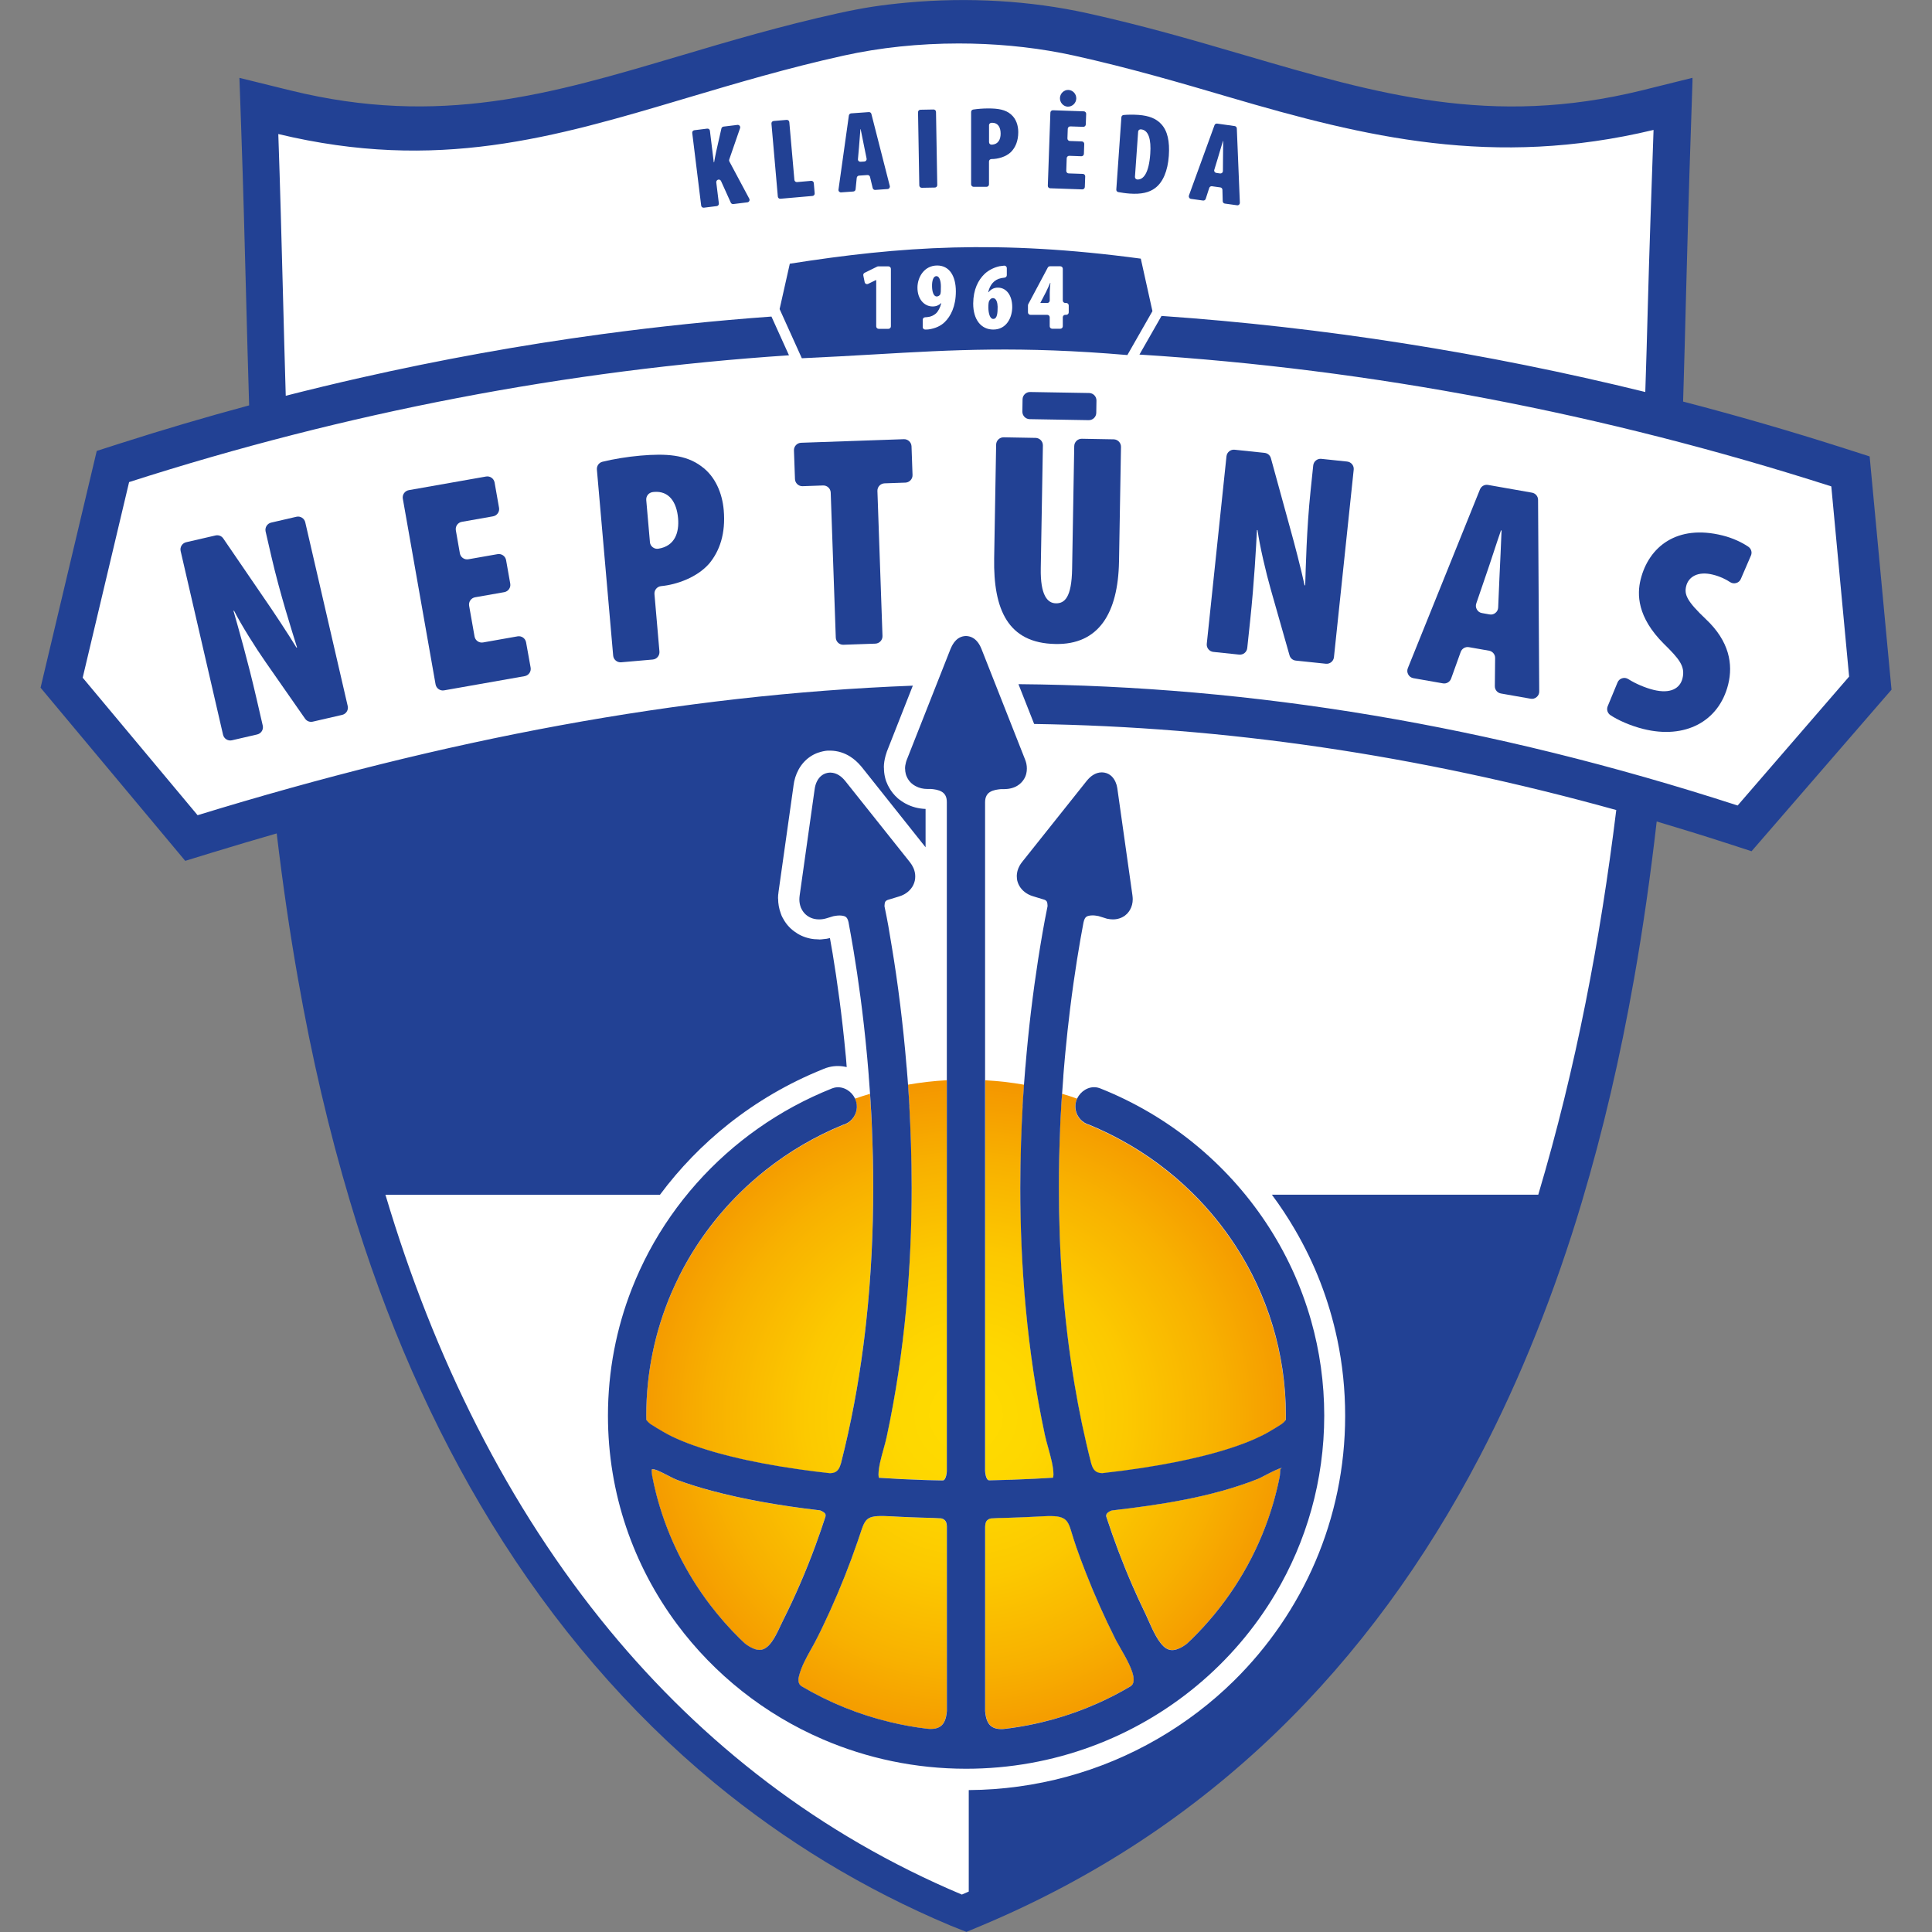 <?xml version="1.0" encoding="utf-8"?>
<!-- Generator: Adobe Illustrator 27.9.0, SVG Export Plug-In . SVG Version: 6.00 Build 0)  -->
<svg version="1.1" id="Layer_7" xmlns="http://www.w3.org/2000/svg" xmlns:xlink="http://www.w3.org/1999/xlink" x="0px" y="0px"
	 viewBox="0 0 4000 4000" style="enable-background:new 0 0 4000 4000;" xml:space="preserve">
<rect x="0" y="0" width="4000" height="4000" fill="#808080" stroke="none"/>
<style type="text/css">
	.st0{fill:#FFFFFF;stroke:#000000;stroke-miterlimit:10;}
	.st1{fill:#224194;}
	.st2{fill:#FFFFFF;}
	.st3{fill:url(#SVGID_1_);}
	.st4{fill:url(#SVGID_00000151539830276095922030000007547929994072471726_);}
	.st5{fill:url(#SVGID_00000114062458202147125590000012441236068889733556_);}
	.st6{fill:url(#SVGID_00000124883091456914448880000004686155149941843876_);}
	.st7{fill:url(#SVGID_00000102537173675222969000000007046960898115905205_);}
	.st8{fill:url(#SVGID_00000083798439574366533890000000294867307777742499_);}
	.st9{fill:url(#SVGID_00000116202632138384838980000012449194843034491545_);}
	.st10{fill:url(#SVGID_00000009564455726987949120000000596591507007362731_);}
	.st11{fill:none;}
</style>
<path class="st0" d="M547,869.9c0,0-267,57.1-279,71.5c-12,14.5-52,62.3-52,62.3l-80,370.5l72,129.6l165.6,216l230.4-44l148,120v620
	l100,364l188,358.8l268,341.2l264.9,236l295.1,188l132,48l192.1-80l591.9-548l432-796l144-576l28-300l220,48l268-288l-47.6-425.5
	L3428,840.7l20-637.3c0,0-256.7,101-534.3,44.7S2178,43.9,1979,59.9s-643,147-831,177.5c-188,30.5-601-16.6-601-16.6V869.9z"/>
<g>
	<path class="st1" d="M3912.9,1393.2L3876,999.5l-5.1-54.5l-51.7-16.6c-111.2-35.6-222.7-67.9-334.5-97
		c2.3-75.7,4.3-151.1,6.2-225.9c2.9-108.3,5.8-220.2,9.8-334.5l3.4-102.1v-7.8L3399,187.2c-311.5,76.6-547.5,7.4-820.8-72.6
		l-0.4-0.1c-102.1-29.9-207.7-60.9-326.9-87.2C2133.6,1.4,2005.1-6.2,1879,5.3c-26.7,2.4-50.9,5.3-71.8,8.5
		c-21.5,3.3-45.2,7.8-70.6,13.4h-0.1c-121.2,26.8-227.1,58.2-329.6,88.7l-0.5,0.1c-266.1,79-495.9,147.3-805.2,71.2l-105.5-26
		l3.8,108.4c4,113.5,6.9,226.6,9.8,335.8v0.2c2,77.3,4.1,155.4,6.5,233.7c-89.4,24.1-178.6,50.4-267.5,78.9l-3.5,1.1l-44.5,14.3
		l-10.7,45.1l-96.1,405l-9.5,40.1l26.6,31.9l237.9,284.7l35,41.9l52.4-16.1c45.9-14.1,91.6-27.6,137-40.7
		c12.4,104.6,26.9,203.7,43.8,299.7c29,164.8,64.4,316.2,108.2,462.8c72.8,244,171.1,467.8,292.2,665.2
		c129.2,210.6,284.9,391.8,462.7,538.6c72.3,59.7,149.7,114.6,229.9,163.3c82.9,50.3,170,94.6,258.7,131.8l32.5,12.9l30.8-12.9
		c116.5-48.8,227.6-107.9,330.4-175.6c99.5-65.6,193.7-141.1,280-224.3c83.5-80.5,161.8-170.4,232.8-267.2
		c68.6-93.5,132.1-195.8,188.7-304.2c42.4-81.1,81.9-167.3,117.4-256.4c35-87.6,66.7-178.9,94.2-271.2v-0.1
		c43.7-146.6,79.1-298,108.2-462.8c18.2-103.5,33.6-210.5,46.6-324.3c48,14.2,96.2,29.1,144.7,44.8l51.7,16.8l35.8-41.3l231-266.7
		l23-26.5L3912.9,1393.2z M3597.6,1667.7c-514.3-166.6-1002.5-247.2-1489-251.2l32.5,82.4c395.5,6,792.7,63.6,1205.2,178.2
		c-32.9,267.5-83,532.6-161.5,796.4h-551.5c17.1,23,33,47,47.5,71.9c20.7,35.5,38.5,72.1,52.9,109.5c14.6,37.7,26.3,77.1,35,118.2
		c10.7,50.9,16.3,103.8,16.3,158.2c0,214.2-87.8,408-229.8,548.1c-47,46.4-100.4,87.1-159,121c-58.1,33.6-121.1,60.1-187.8,78.2
		c-64.6,17.5-132.6,27.1-202.7,27.6v210.1c-4.8,2.1-9.5,4.1-14.3,6.2c-295.5-124.5-536.8-313.9-729.1-546.8
		c-212-256.9-364.4-566.7-463.9-900.8c-0.1-0.4-0.2-0.8-0.4-1.3h568.4c40.5-54.5,88.1-103.6,141.3-145.9
		c58.9-46.8,124.8-85.4,196-114l1.6-0.7c3.6-1.5,7.2-2.7,10.8-3.6c12.6-3.2,25.2-2.9,36.9-0.1c-1.2-15.1-0.6-8.7-1.2-15.5l-0.7-7.9
		l-0.2-1.6c-7.6-81.9-17.7-153.6-27-210.1c-0.7-4.5-2.6-15.3-5.4-30.8l-0.2-1.2l-0.6,0.1c-1.9,0.5-3.9,1-6,1.3l-1,0.2v-0.1l-0.6,0.1
		c-2.1,0.3-4.2,0.6-6.3,0.7c-2.7,0.4-5.4,0.6-8.2,0.6h-0.1v-0.2c-6.6,0-12.7-0.6-18.4-1.8l0,0c-3.1-0.7-6.2-1.5-9.3-2.5
		c-6.3-2.1-12.3-4.9-17.9-8.4l0.1-0.1c-6.1-3.8-11.5-8.1-16-12.8l0,0c-4.8-5-8.9-10.6-12.2-16.7c-1.4-2.3-2.6-4.6-3.7-7.1
		c-0.1-0.2-0.5-1.4-1.8-5c-3.5-9.5-5.3-19.8-5.3-30.3h-0.2v-0.1c0-1.9,0.1-4.3,0.3-7.2l0.4-2.8c0.1-1.3,0.2-2.5,0.4-3.8l30.7-217.5
		c0-0.6,0.1-1.2,0.2-1.9c2.9-23.8,14.1-46.2,34.3-60.1c5.1-3.5,10.9-6.5,17.3-8.7v0.1c6.4-2.2,12.7-3.6,19-4.1v0.1l1.5-0.1h1l0,0
		c1.2,0,2.3-0.1,3.5,0c15.4,0.3,29,4.8,41.1,12.5c8.2,5.3,15.3,11.7,21.5,19c0.7,0.8,1.4,1.6,2.1,2.4l132.2,166.2v-79.4
		c-14.8-0.5-29-4.3-41.7-11.2c-2.6-1.4-5.4-3.2-8.5-5.3c-1.2-0.8-2.2-1.6-3.2-2.3c-0.6-0.4-1.2-0.9-1.8-1.3c-1.2-0.9-2.2-1.8-3-2.4
		l0.1-0.1c-7-6.2-12.8-13.4-17.2-21.3c-1.1-1.8-2.1-3.7-3-5.6c-1.4-3-2.5-5.7-3.4-8c-0.8-2.2-1.6-5.1-2.4-8.6
		c-1.4-6-2.1-12.6-2.1-19.5h-0.2c0-8,1.3-16.4,3.7-25c0.1-0.5,0.5-1.7,1.1-3.4c0.4-1.6,0.9-3.2,1.5-4.8c0.1-0.3,0.1-0.4,0.3-0.9h0.1
		l0.1-0.4l53.2-135.1c-483.5,18.5-969,111-1480.8,268.2l-237.9-284.7l96.1-405c451-144.9,907.9-232,1366.2-262.5l-36.3-80.2
		c-117.3,8.5-234.5,20.7-351.5,36.5c-167.2,22.6-334.1,52.8-500.5,90.5c-51.3,11.6-102.5,24-153.6,37c-2.1-70.8-4-141.5-5.8-212.1
		c-2.9-110.3-5.8-220.4-9.6-329.8c329.2,79,569.8,7.5,845.2-74.5c101.6-30.2,207.9-61.9,324.9-87.8C1822,98.4,1903.4,90,1985,90
		c8.9,0,17.9,0.1,26.8,0.3c72.5,1.6,144.4,9.9,211.9,24.8c115.1,25.5,220.8,56.5,322.1,86.3c281.1,82.6,546.4,147,877.7,67.6
		c-3.8,109.4-9,255.7-11.9,366c-1.6,59-3.2,117.9-5.2,176.6C3074.5,730,2740,677.4,2404.8,654.1l-45.7,80
		c480.7,30.1,960,121.6,1432.4,272.9l36.9,393.8L3597.6,1667.7z"/>
	<path class="st1" d="M1939.4,613.8c3,0,5.5-1.9,6.7-3.4c0.4-0.5,0.6-1,0.8-1.5c0.9-2.7,1.1-6.1,1.1-15.9c0-12.5-3.6-21.3-9.1-21.3
		h-0.2c-6,0-9.4,8.8-9,21.7C1929.9,603,1932.5,613.8,1939.4,613.8z"/>
	<path class="st1" d="M2173.4,622.2v-17c0-6,0.8-13.3,1.4-19.5h-0.6c-2.4,5.8-5,11.5-8.3,18.3c0,0,0,0,0,0.1l-11.9,22.8v0.4h14.4
		C2171.1,627.3,2173.4,625,2173.4,622.2z"/>
	<path class="st1" d="M2056.3,660.3h0.2c8.3,0,9-12.9,9-25.2V635c-0.2-7.4-2.2-17.8-9.8-17.8c-3.2,0-6.1,2.2-7.9,6.3
		c0,0.1,0,0.1-0.1,0.2c-0.8,1.6-1.4,6-1.4,12.9C2046.4,649.2,2049.8,660.3,2056.3,660.3z"/>
	<path class="st1" d="M1660.1,741.7c54.4-2.4,103.6-5.3,151.2-8c161.8-9.4,301.8-17.5,522.8,1.4l51.9-90.9l-24.1-108.7
		c-294.5-39.6-497.6-25.5-726.7,10.5l-21.1,93.9L1660.1,741.7z M2129,629.6l40.3-75.6c0.9-1.7,2.6-2.7,4.5-2.7h21.5
		c2.8,0,5.1,2.3,5.1,5.1v65.8c0,2.8,2.3,5.1,5.1,5.1h2.1c2.8,0,5.1,2.3,5.1,5.1v14.3c0,2.8-2.3,5.1-5.1,5.1h-2.1
		c-2.8,0-5.1,2.3-5.1,5.1v18.6c0,2.8-2.3,5.1-5.1,5.1h-16.9c-2.8,0-5.1-2.3-5.1-5.1v-18.6c0-2.8-2.3-5.1-5.1-5.1h-34.8
		c-2.8,0-5.1-2.3-5.1-5.1V632C2128.4,631.1,2128.6,630.3,2129,629.6z M2038.2,567.4c8.7-8.5,21.5-14.3,31.8-16.3h0.1
		c3.6-0.6,6.6-0.9,9-1.1c1.5-0.1,2.8,0.4,3.8,1.4c1.1,1,1.6,2.3,1.6,3.7v14.6c0,2.6-2,4.8-4.6,5.1c-2.2,0.2-4.5,0.6-6.8,1
		c-15.3,3-23.7,14.3-27.1,29.1h0.8c4.4-5.6,10.9-9.4,19.1-9.4c17.7,0,29.8,15.9,29.8,40.2c0,21.9-11.9,46.6-39.2,46.6
		c-25.3,0-41.6-20.5-41.6-53.8C2015.1,598.9,2025.5,579.8,2038.2,567.4z M1940.4,549.7c24.9,0,38.6,21.3,38.6,53.7
		c0,30.8-10.7,51.5-23.1,63.5c-8.2,8-19.7,13.1-32.8,15c-2.5,0.4-5.1,0.4-7.6,0.4c-2.8,0-5.1-2.3-5.1-5.1V662c0-2.7,2.2-5,4.9-5.1
		c2.7-0.1,4.9-0.4,8-0.9h0.1c4.4-0.8,9.7-3,14.1-6.8c4.8-4.2,9.1-12.3,11.3-21.5h-0.6c-4,4-9.5,6.8-17.3,6.8
		c-17.1,0-31.4-14.9-31.4-38.8C1899.4,574.2,1913.3,549.7,1940.4,549.7z M1813.6,579.8l-16.2,7.9c-1.5,0.7-3,0.7-4.5,0
		s-2.4-1.9-2.7-3.5l-2.8-13.8c-0.5-2.3,0.6-4.6,2.7-5.6l26-12.8c0.7-0.4,1.4-0.5,2.3-0.5h21c2.8,0,5.1,2.3,5.1,5.1v119.1
		c0,2.8-2.3,5.1-5.1,5.1h-20.2c-2.8,0-5.1-2.3-5.1-5.1v-95.8h-0.5V579.8z"/>
	<path class="st2" d="M2039.8,3161.1v381.4c0.6,7.1,2,17.2,6.8,24.9c4.3,6.9,12.2,12.4,26.6,12.3h0.2c0.8,0,1.9,0,3-0.1h0.1
		c0.5,0,1.8-0.1,3.5-0.3c67.8-8,132.6-26.1,192.5-52.8c12-5.3,23.5-10.9,34.6-16.6c11-5.7,22.1-11.8,33-18.3l0,0
		c2.8-1.9,4.6-3.8,5.6-5.9c1.1-2.3,1.6-5.2,1.6-8.5v-0.1c0-17-15.7-44.4-27.6-65.4c-3.5-6.1-6.7-11.7-8-14.2c-0.5-1-1.3-2.4-2.3-4.4
		l0,0c-22.7-44.9-43-90.8-61.2-137.4l0,0c-3.9-9.9-7.3-19-10.4-27.1c-3.1-8.4-6.4-17.4-9.8-27.2l0,0v-0.1v-0.1
		c-3.7-10.5-6.1-18.6-8.3-25.7c-9-29.7-11.8-39-59.1-36.4c-23.3,1.3-47.5,2.4-72.4,3.1l-14.5,0.4h-0.1l-6.6,0.1l-9.1,0.5l-5.9,0.3
		l0,0l0,0l-1,0.2l-0.7,0.2l0,0c-1.1,0.3-2.5,0.8-3.9,1.7l0,0c-1.6,1.1-3.2,2.4-4.2,4.2C2040.7,3152.3,2039.8,3155.8,2039.8,3161.1
		L2039.8,3161.1z"/>
	
		<radialGradient id="SVGID_1_" cx="2000" cy="1066.967" r="695.376" gradientTransform="matrix(1 0 0 -1 0 3997.89)" gradientUnits="userSpaceOnUse">
		<stop  offset="0" style="stop-color:#FFDC00"/>
		<stop  offset="0.219" style="stop-color:#FED700"/>
		<stop  offset="0.478" style="stop-color:#FCC900"/>
		<stop  offset="0.755" style="stop-color:#F8B100"/>
		<stop  offset="1" style="stop-color:#F49600"/>
	</radialGradient>
	<path class="st3" d="M2039.8,3161.1v381.4c0.6,7.1,2,17.2,6.8,24.9c4.3,6.9,12.2,12.4,26.6,12.3h0.2c0.8,0,1.9,0,3-0.1h0.1
		c0.5,0,1.8-0.1,3.5-0.3c67.8-8,132.6-26.1,192.5-52.8c12-5.3,23.5-10.9,34.6-16.6c11-5.7,22.1-11.8,33-18.3l0,0
		c2.8-1.9,4.6-3.8,5.6-5.9c1.1-2.3,1.6-5.2,1.6-8.5v-0.1c0-17-15.7-44.4-27.6-65.4c-3.5-6.1-6.7-11.7-8-14.2c-0.5-1-1.3-2.4-2.3-4.4
		l0,0c-22.7-44.9-43-90.8-61.2-137.4l0,0c-3.9-9.9-7.3-19-10.4-27.1c-3.1-8.4-6.4-17.4-9.8-27.2l0,0v-0.1v-0.1
		c-3.7-10.5-6.1-18.6-8.3-25.7c-9-29.7-11.8-39-59.1-36.4c-23.3,1.3-47.5,2.4-72.4,3.1l-14.5,0.4h-0.1l-6.6,0.1l-9.1,0.5l-5.9,0.3
		l0,0l0,0l-1,0.2l-0.7,0.2l0,0c-1.1,0.3-2.5,0.8-3.9,1.7l0,0c-1.6,1.1-3.2,2.4-4.2,4.2C2040.7,3152.3,2039.8,3155.8,2039.8,3161.1
		L2039.8,3161.1z"/>
	<path class="st2" d="M2290.5,3137.3v0.4c0,0.5,0,0.9,0,1.2s0.1,0.8,0.2,1.2c15.6,47.8,33.5,95.5,54.1,142.6
		c4.2,9.6,8.3,18.8,12.3,27.5c4.6,9.9,8.9,19.1,12.9,27.3l0.1,0.1c2.6,5.3,4.9,10.6,7.4,16.3c9.6,21.6,21.4,48.5,36.9,58.6l0,0h0.1
		l0,0c2.1,1.4,4.2,2.3,6.2,2.8c2.2,0.6,4.3,0.9,6.4,0.9c7.9,0,16.5-4,22.9-8l0,0c1.4-0.9,2.8-1.8,4-2.7l0,0c1-0.7,2-1.4,3-2.2l0,0
		l1.2-1l3.5-3.3c1.8-1.7,3.6-3.4,6.4-6.1l0,0c66.1-65.1,118.1-143.9,151.6-231.6c6.5-17,12.3-34.4,17.4-52.2
		c5-17.6,9.4-35.6,12.9-53.8c0.1-1.2,0.2-2.5,0.3-3.8l0,0l0.1-0.9c0.1-1.9,0.2-3.5,0.2-4.7v-0.1l0,0v-0.5l0,0c0-6.1,4.3-6.4,4.2-6.5
		c-6.3,0.5-23,9.2-35.4,15.6c-6.3,3.3-11.7,6.1-15.4,7.6h-0.1c-48,18.9-98.9,32.4-150.2,42.5c-50.6,10-101.9,16.8-151.3,22.5
		c-2.5,0.8-7.9,3.1-10.7,6.8l0,0c-0.4,0.5-0.7,1-0.8,1.5l0,0c-0.2,0.5-0.3,1-0.3,1.4L2290.5,3137.3z"/>
	
		<radialGradient id="SVGID_00000000923903565421270660000011188697273921816472_" cx="2000" cy="1066.967" r="695.376" gradientTransform="matrix(1 0 0 -1 0 3997.89)" gradientUnits="userSpaceOnUse">
		<stop  offset="0" style="stop-color:#FFDC00"/>
		<stop  offset="0.219" style="stop-color:#FED700"/>
		<stop  offset="0.478" style="stop-color:#FCC900"/>
		<stop  offset="0.755" style="stop-color:#F8B100"/>
		<stop  offset="1" style="stop-color:#F49600"/>
	</radialGradient>
	<path style="fill:url(#SVGID_00000000923903565421270660000011188697273921816472_);" d="M2290.5,3137.3v0.4c0,0.5,0,0.9,0,1.2
		s0.1,0.8,0.2,1.2c15.6,47.8,33.5,95.5,54.1,142.6c4.2,9.6,8.3,18.8,12.3,27.5c4.6,9.9,8.9,19.1,12.9,27.3l0.1,0.1
		c2.6,5.3,4.9,10.6,7.4,16.3c9.6,21.6,21.4,48.5,36.9,58.6l0,0h0.1l0,0c2.1,1.4,4.2,2.3,6.2,2.8c2.2,0.6,4.3,0.9,6.4,0.9
		c7.9,0,16.5-4,22.9-8l0,0c1.4-0.9,2.8-1.8,4-2.7l0,0c1-0.7,2-1.4,3-2.2l0,0l1.2-1l3.5-3.3c1.8-1.7,3.6-3.4,6.4-6.1l0,0
		c66.1-65.1,118.1-143.9,151.6-231.6c6.5-17,12.3-34.4,17.4-52.2c5-17.6,9.4-35.6,12.9-53.8c0.1-1.2,0.2-2.5,0.3-3.8l0,0l0.1-0.9
		c0.1-1.9,0.2-3.5,0.2-4.7v-0.1l0,0v-0.5l0,0c0-6.1,4.3-6.4,4.2-6.5c-6.3,0.5-23,9.2-35.4,15.6c-6.3,3.3-11.7,6.1-15.4,7.6h-0.1
		c-48,18.9-98.9,32.4-150.2,42.5c-50.6,10-101.9,16.8-151.3,22.5c-2.5,0.8-7.9,3.1-10.7,6.8l0,0c-0.4,0.5-0.7,1-0.8,1.5l0,0
		c-0.2,0.5-0.3,1-0.3,1.4L2290.5,3137.3z"/>
	<path class="st2" d="M1770.8,2276.4c0.8,1.9,1.4,3.8,1.9,5.6c3.9,15.1-1.7,30.4-13.1,39.8l0,0c-2.3,1.9-4.7,3.5-7.3,4.8
		c-2.2,1.1-4.7,2.1-7.3,2.8c-57.7,23.7-111.3,55.2-159.4,93.2c-9.6,7.6-18.8,15.3-27.5,23s-17.5,15.9-26.2,24.4l0,0l-0.1,0.1l0,0
		c-50.2,49.5-92.3,106.8-124.4,169.9c-6.2,12.2-12.1,24.7-17.5,37.5c-33.5,78.1-52,163.9-52,254l0,0v0.1c0,4,0.1,6.4,0.2,8.7
		c1.1,1.4,2.2,2.8,3.5,4.1c2,2,4.2,3.9,6.7,5.5h0.1c3.3,2.2,7.4,4.7,12,7.5l0,0c3.8,2.3,8.2,4.9,13.1,7.7l0.1,0.1
		c22,12.9,53.1,25.7,91.4,37.4c7.6,2.3,15.4,4.6,23.3,6.8c7.8,2.1,16.1,4.3,24.9,6.5l0,0h0.1c41.9,10.3,89.7,19.4,141.9,26.8
		c11.2,1.6,21.6,3,31.1,4.2c9.6,1.2,20.2,2.4,31.9,3.7c3.7-0.2,8.4-0.7,12.2-3c4-2.5,7.9-7.5,10.6-17.3l0,0
		c20.9-81.8,36.1-163.9,46.5-244.5c2-15.2,3.8-30.9,5.6-47.1c10.5-96.1,14.7-189.9,14.7-278.3l0,0v-0.3v-0.3v-0.4l0,0
		c0-21.8-0.2-41.7-0.6-60c-0.4-19.4-1.1-38.9-1.9-58.3v-0.9v-0.2l0,0v-0.1l0,0v-0.1c-0.2-6.4-0.5-14-0.9-22.4
		c-0.3-5-0.5-10.5-0.9-16.4l-0.1-1.4l0,0l-0.6-8.8l-0.3-5.2v-0.8v-0.1l0,0v-0.2l0,0v-0.4v-0.4l0,0l0,0c-0.4-6-0.9-12.5-1.3-19.1
		c-10.5,3.1-21,6.5-31.3,10.1C1770.2,2275.1,1770.5,2275.7,1770.8,2276.4L1770.8,2276.4z"/>
	
		<radialGradient id="SVGID_00000093147672817027903970000002517970276596946323_" cx="2000" cy="1066.967" r="695.376" gradientTransform="matrix(1 0 0 -1 0 3997.89)" gradientUnits="userSpaceOnUse">
		<stop  offset="0" style="stop-color:#FFDC00"/>
		<stop  offset="0.219" style="stop-color:#FED700"/>
		<stop  offset="0.478" style="stop-color:#FCC900"/>
		<stop  offset="0.755" style="stop-color:#F8B100"/>
		<stop  offset="1" style="stop-color:#F49600"/>
	</radialGradient>
	<path style="fill:url(#SVGID_00000093147672817027903970000002517970276596946323_);" d="M1770.8,2276.4c0.8,1.9,1.4,3.8,1.9,5.6
		c3.9,15.1-1.7,30.4-13.1,39.8l0,0c-2.3,1.9-4.7,3.5-7.3,4.8c-2.2,1.1-4.7,2.1-7.3,2.8c-57.7,23.7-111.3,55.2-159.4,93.2
		c-9.6,7.6-18.8,15.3-27.5,23s-17.5,15.9-26.2,24.4l0,0l-0.1,0.1l0,0c-50.2,49.5-92.3,106.8-124.4,169.9
		c-6.2,12.2-12.1,24.7-17.5,37.5c-33.5,78.1-52,163.9-52,254l0,0v0.1c0,4,0.1,6.4,0.2,8.7c1.1,1.4,2.2,2.8,3.5,4.1
		c2,2,4.2,3.9,6.7,5.5h0.1c3.3,2.2,7.4,4.7,12,7.5l0,0c3.8,2.3,8.2,4.9,13.1,7.7l0.1,0.1c22,12.9,53.1,25.7,91.4,37.4
		c7.6,2.3,15.4,4.6,23.3,6.8c7.8,2.1,16.1,4.3,24.9,6.5l0,0h0.1c41.9,10.3,89.7,19.4,141.9,26.8c11.2,1.6,21.6,3,31.1,4.2
		c9.6,1.2,20.2,2.4,31.9,3.7c3.7-0.2,8.4-0.7,12.2-3c4-2.5,7.9-7.5,10.6-17.3l0,0c20.9-81.8,36.1-163.9,46.5-244.5
		c2-15.2,3.8-30.9,5.6-47.1c10.5-96.1,14.7-189.9,14.7-278.3l0,0v-0.3v-0.3v-0.4l0,0c0-21.8-0.2-41.7-0.6-60
		c-0.4-19.4-1.1-38.9-1.9-58.3v-0.9v-0.2l0,0v-0.1l0,0v-0.1c-0.2-6.4-0.5-14-0.9-22.4c-0.3-5-0.5-10.5-0.9-16.4l-0.1-1.4l0,0
		l-0.6-8.8l-0.3-5.2v-0.8v-0.1l0,0v-0.2l0,0v-0.4v-0.4l0,0l0,0c-0.4-6-0.9-12.5-1.3-19.1c-10.5,3.1-21,6.5-31.3,10.1
		C1770.2,2275.1,1770.5,2275.7,1770.8,2276.4L1770.8,2276.4z"/>
	<path class="st2" d="M1881.6,2272.4L1881.6,2272.4l0.4,6l0.7,11.5h-0.2c1.4,24.6,2.5,50.2,3.3,76.6c0.9,30.1,1.5,61,1.5,92.7
		c0,80.1-3.4,164.6-11.5,251.2c-8.2,86.9-21.1,175.9-40.4,265.1c-1.5,7.1-3.9,15.7-6.4,24.7c-4.9,17.7-10.3,37.1-10.4,52.4v0.4l0,0
		v0.1l0,0c0.2,3.3,0.5,5.8,1,6.9v-0.6h0.2h0.1l0,0c30.8,2.1,62.1,3.6,93.3,4.6c6.5,0.2,12.8,0.4,18.8,0.5c6.5,0.2,12.8,0.3,18.9,0.4
		h0.8c1.3-0.2,2.2-0.5,2.8-1l0,0c0.9-0.8,1.8-2.2,2.7-4.2l0,0c1.4-3.1,2.2-6.9,2.6-10.2l0,0c0.1-0.8,0.2-1.5,0.2-2.1v-0.1l0.1-1.8
		l0,0v-0.7l0,0v-691.3v-93.3v-23.7c-27.2,1.5-54.1,4.6-80.4,9.2c0.1,1.5,0.2,2.9,0.3,4.5C1880.6,2256.7,1881.1,2264,1881.6,2272.4z"
		/>
	
		<radialGradient id="SVGID_00000001637663764765697820000017999920534119587233_" cx="2000" cy="1066.967" r="695.376" gradientTransform="matrix(1 0 0 -1 0 3997.89)" gradientUnits="userSpaceOnUse">
		<stop  offset="0" style="stop-color:#FFDC00"/>
		<stop  offset="0.219" style="stop-color:#FED700"/>
		<stop  offset="0.478" style="stop-color:#FCC900"/>
		<stop  offset="0.755" style="stop-color:#F8B100"/>
		<stop  offset="1" style="stop-color:#F49600"/>
	</radialGradient>
	<path style="fill:url(#SVGID_00000001637663764765697820000017999920534119587233_);" d="M1881.6,2272.4L1881.6,2272.4l0.4,6
		l0.7,11.5h-0.2c1.4,24.6,2.5,50.2,3.3,76.6c0.9,30.1,1.5,61,1.5,92.7c0,80.1-3.4,164.6-11.5,251.2c-8.2,86.9-21.1,175.9-40.4,265.1
		c-1.5,7.1-3.9,15.7-6.4,24.7c-4.9,17.7-10.3,37.1-10.4,52.4v0.4l0,0v0.1l0,0c0.2,3.3,0.5,5.8,1,6.9v-0.6h0.2h0.1l0,0
		c30.8,2.1,62.1,3.6,93.3,4.6c6.5,0.2,12.8,0.4,18.8,0.5c6.5,0.2,12.8,0.3,18.9,0.4h0.8c1.3-0.2,2.2-0.5,2.8-1l0,0
		c0.9-0.8,1.8-2.2,2.7-4.2l0,0c1.4-3.1,2.2-6.9,2.6-10.2l0,0c0.1-0.8,0.2-1.5,0.2-2.1v-0.1l0.1-1.8l0,0v-0.7l0,0v-691.3v-93.3v-23.7
		c-27.2,1.5-54.1,4.6-80.4,9.2c0.1,1.5,0.2,2.9,0.3,4.5C1880.6,2256.7,1881.1,2264,1881.6,2272.4z"/>
	<path class="st2" d="M2039.8,2353.7V3045l0,0c0.1,2.3,0.4,5.8,1.3,9.6c0.2,1.1,0.5,1.9,0.6,2.2l0,0c0.3,0.9,0.5,1.5,0.7,2l0,0
		l0.3,0.8l0,0c1,2,1.9,3.6,2.8,4.3l0,0c0.6,0.5,1.5,0.8,2.8,1c31.4-0.6,62.9-1.6,93.9-3.3c5.7-0.3,11.7-0.6,18.3-1
		c5.5-0.3,11.5-0.7,18.1-1.1h0.1l1.7-0.1v0.5c0.5-1.1,0.8-3.6,1-6.8l0,0c0-16.5-5.7-37-10.9-55.7c-2.6-9.5-5.2-18.5-6.9-26.5l0,0
		v-0.1l0,0c-18.9-88.4-31.6-176.6-39.6-262.7c-8-85.9-11.3-169.5-11.3-249c0-31.7,0.5-62.7,1.5-92.7c0.8-26.4,2-52,3.4-76.5h-0.2
		l0.7-11.6l0.4-6c0.6-10,1.2-18.9,1.8-26.5c-26.3-4.6-53.2-7.7-80.4-9.2v23.7L2039.8,2353.7L2039.8,2353.7z"/>
	
		<radialGradient id="SVGID_00000066477761409800073760000005460269893274238101_" cx="2000" cy="1066.967" r="695.376" gradientTransform="matrix(1 0 0 -1 0 3997.89)" gradientUnits="userSpaceOnUse">
		<stop  offset="0" style="stop-color:#FFDC00"/>
		<stop  offset="0.219" style="stop-color:#FED700"/>
		<stop  offset="0.478" style="stop-color:#FCC900"/>
		<stop  offset="0.755" style="stop-color:#F8B100"/>
		<stop  offset="1" style="stop-color:#F49600"/>
	</radialGradient>
	<path style="fill:url(#SVGID_00000066477761409800073760000005460269893274238101_);" d="M2039.8,2353.7V3045l0,0
		c0.1,2.3,0.4,5.8,1.3,9.6c0.2,1.1,0.5,1.9,0.6,2.2l0,0c0.3,0.9,0.5,1.5,0.7,2l0,0l0.3,0.8l0,0c1,2,1.9,3.6,2.8,4.3l0,0
		c0.6,0.5,1.5,0.8,2.8,1c31.4-0.6,62.9-1.6,93.9-3.3c5.7-0.3,11.7-0.6,18.3-1c5.5-0.3,11.5-0.7,18.1-1.1h0.1l1.7-0.1v0.5
		c0.5-1.1,0.8-3.6,1-6.8l0,0c0-16.5-5.7-37-10.9-55.7c-2.6-9.5-5.2-18.5-6.9-26.5l0,0v-0.1l0,0c-18.9-88.4-31.6-176.6-39.6-262.7
		c-8-85.9-11.3-169.5-11.3-249c0-31.7,0.5-62.7,1.5-92.7c0.8-26.4,2-52,3.4-76.5h-0.2l0.7-11.6l0.4-6c0.6-10,1.2-18.9,1.8-26.5
		c-26.3-4.6-53.2-7.7-80.4-9.2v23.7L2039.8,2353.7L2039.8,2353.7z"/>
	<path class="st2" d="M2197.8,2278.1l-0.4,5.7v0.5v0.2l0,0v0.2l-0.1,1.5l-0.3,4.3v0.4v0.3l-0.1,1.5v0.5l-0.1,1.2v0.6l-0.1,1.2v0.6
		l-0.1,1.2v0.4v0.2c-0.4,6.7-0.8,12.9-1.1,18.6c-0.4,8-0.7,15.3-0.9,21.5v1v0.1l0,0v0.5v0.6c-0.8,19.5-1.4,38.9-1.9,58.3
		c-0.4,18.2-0.6,38-0.6,59.6v1.1l0,0c0,127.5,8.8,265.7,32.3,406c4.6,27.4,9.7,54.8,15.4,82c5.6,26.9,12,54.3,19.1,82l0,0v0.2l0,0
		c2.7,9.9,6.6,15,10.7,17.5c3.8,2.4,8.5,2.8,12.2,3c55.6-6.1,107.1-13.9,153.2-23.2c8.8-1.8,17.6-3.6,26.4-5.6
		c8.1-1.8,16.4-3.8,25.1-5.9h0.1h0.2l0,0c43.8-10.8,81.2-23,110.2-35.8c5.7-2.5,11-5,15.8-7.4c5-2.5,9.6-5,13.7-7.4l0.1-0.1h0.1
		c3.9-2.2,8.2-4.8,13.1-7.8l0,0c4.1-2.5,8.1-5,11.9-7.5h0.1c2.5-1.6,4.7-3.4,6.7-5.5c1.2-1.3,2.4-2.6,3.5-4.1
		c0.1-2.3,0.1-4.6,0.1-8.7c0-129.8-38.4-250.6-104.5-352.2c-12.9-19.8-26.8-38.8-41.7-57s-30.8-35.6-47.6-52.2l0,0l0,0l0,0
		c-43.7-43-93.4-80-147.9-109.7c-10.7-5.8-21.5-11.3-32.3-16.5c-10.6-5.1-21.5-9.9-32.6-14.5c-14.8-4.1-25.4-16-28.4-30
		c-0.6-2.7-0.9-5.6-0.8-8.5l0,0c0.1-3,0.4-6,1.1-8.8l0,0v-0.1c0.5-1.9,1.2-3.9,1.9-5.7c0.3-0.6,0.5-1.2,0.8-1.8
		c-10.3-3.6-20.7-7-31.3-10.1c-0.2,2.7-0.4,5.4-0.6,8L2197.8,2278.1z"/>
	
		<radialGradient id="SVGID_00000054246125640013749220000015034814341662943419_" cx="2000" cy="1066.967" r="695.376" gradientTransform="matrix(1 0 0 -1 0 3997.89)" gradientUnits="userSpaceOnUse">
		<stop  offset="0" style="stop-color:#FFDC00"/>
		<stop  offset="0.219" style="stop-color:#FED700"/>
		<stop  offset="0.478" style="stop-color:#FCC900"/>
		<stop  offset="0.755" style="stop-color:#F8B100"/>
		<stop  offset="1" style="stop-color:#F49600"/>
	</radialGradient>
	<path style="fill:url(#SVGID_00000054246125640013749220000015034814341662943419_);" d="M2197.8,2278.1l-0.4,5.7v0.5v0.2l0,0v0.2
		l-0.1,1.5l-0.3,4.3v0.4v0.3l-0.1,1.5v0.5l-0.1,1.2v0.6l-0.1,1.2v0.6l-0.1,1.2v0.4v0.2c-0.4,6.7-0.8,12.9-1.1,18.6
		c-0.4,8-0.7,15.3-0.9,21.5v1v0.1l0,0v0.5v0.6c-0.8,19.5-1.4,38.9-1.9,58.3c-0.4,18.2-0.6,38-0.6,59.6v1.1l0,0
		c0,127.5,8.8,265.7,32.3,406c4.6,27.4,9.7,54.8,15.4,82c5.6,26.9,12,54.3,19.1,82l0,0v0.2l0,0c2.7,9.9,6.6,15,10.7,17.5
		c3.8,2.4,8.5,2.8,12.2,3c55.6-6.1,107.1-13.9,153.2-23.2c8.8-1.8,17.6-3.6,26.4-5.6c8.1-1.8,16.4-3.8,25.1-5.9h0.1h0.2l0,0
		c43.8-10.8,81.2-23,110.2-35.8c5.7-2.5,11-5,15.8-7.4c5-2.5,9.6-5,13.7-7.4l0.1-0.1h0.1c3.9-2.2,8.2-4.8,13.1-7.8l0,0
		c4.1-2.5,8.1-5,11.9-7.5h0.1c2.5-1.6,4.7-3.4,6.7-5.5c1.2-1.3,2.4-2.6,3.5-4.1c0.1-2.3,0.1-4.6,0.1-8.7
		c0-129.8-38.4-250.6-104.5-352.2c-12.9-19.8-26.8-38.8-41.7-57s-30.8-35.6-47.6-52.2l0,0l0,0l0,0c-43.7-43-93.4-80-147.9-109.7
		c-10.7-5.8-21.5-11.3-32.3-16.5c-10.6-5.1-21.5-9.9-32.6-14.5c-14.8-4.1-25.4-16-28.4-30c-0.6-2.7-0.9-5.6-0.8-8.5l0,0
		c0.1-3,0.4-6,1.1-8.8l0,0v-0.1c0.5-1.9,1.2-3.9,1.9-5.7c0.3-0.6,0.5-1.2,0.8-1.8c-10.3-3.6-20.7-7-31.3-10.1
		c-0.2,2.7-0.4,5.4-0.6,8L2197.8,2278.1z"/>
	<path class="st2" d="M1358.2,3092.1c0.8,3,1.3,5.2,1.8,7l0,0l2,7.2l0,0v0.1l0,0c22.3,79.1,59.2,152.1,107.7,216
		c9.4,12.4,19.3,24.5,29.7,36.3c10.3,11.7,21,23.1,32.2,34.1l0,0l0.1,0.1l0,0c1.9,1.9,4.1,3.9,6.3,5.9l0,0l3.8,3.6
		c3.7,3.1,11.1,8.3,19.4,11.4c1.5,0.5,3.1,1,4.9,1.5c1.6,0.4,3.2,0.6,4.7,0.7l0,0c0.9,0.1,1.5,0.1,1.9,0.1
		c19.8-0.4,32.8-28.3,42.7-49.4c1.8-3.8,3.5-7.5,4.8-10l0,0l0.7-1.4l0,0c25.4-50.7,47.7-102.5,67-154.7c3.7-9.9,7.3-20.1,10.9-30.6
		c3.6-10.4,7-20.5,10.1-30.1l0.1-1.1l0,0v-1.1l0.1-0.6c0.2-3.7-4.7-6.8-8.3-8.6l0,0c-0.9-0.4-1.7-0.8-2.5-1.1l0,0l-0.9-0.3
		c-84.4-9.7-160-23.4-223.6-40.4c-12.5-3.3-24.5-6.8-36.1-10.4c-11.4-3.6-22.5-7.3-33.2-11.2l0,0h-0.1l0,0c-7-2.6-15-6.7-23.1-10.8
		c-12.4-6.4-25.3-13.1-31.4-12.4c-0.9,0.1-1.2,3.7-0.1,13.8C1352.4,3067.8,1355.1,3080,1358.2,3092.1z"/>
	
		<radialGradient id="SVGID_00000013897119861255591210000014272171149215543737_" cx="2000" cy="1066.967" r="695.376" gradientTransform="matrix(1 0 0 -1 0 3997.89)" gradientUnits="userSpaceOnUse">
		<stop  offset="0" style="stop-color:#FFDC00"/>
		<stop  offset="0.219" style="stop-color:#FED700"/>
		<stop  offset="0.478" style="stop-color:#FCC900"/>
		<stop  offset="0.755" style="stop-color:#F8B100"/>
		<stop  offset="1" style="stop-color:#F49600"/>
	</radialGradient>
	<path style="fill:url(#SVGID_00000013897119861255591210000014272171149215543737_);" d="M1358.2,3092.1c0.8,3,1.3,5.2,1.8,7l0,0
		l2,7.2l0,0v0.1l0,0c22.3,79.1,59.2,152.1,107.7,216c9.4,12.4,19.3,24.5,29.7,36.3c10.3,11.7,21,23.1,32.2,34.1l0,0l0.1,0.1l0,0
		c1.9,1.9,4.1,3.9,6.3,5.9l0,0l3.8,3.6c3.7,3.1,11.1,8.3,19.4,11.4c1.5,0.5,3.1,1,4.9,1.5c1.6,0.4,3.2,0.6,4.7,0.7l0,0
		c0.9,0.1,1.5,0.1,1.9,0.1c19.8-0.4,32.8-28.3,42.7-49.4c1.8-3.8,3.5-7.5,4.8-10l0,0l0.7-1.4l0,0c25.4-50.7,47.7-102.5,67-154.7
		c3.7-9.9,7.3-20.1,10.9-30.6c3.6-10.4,7-20.5,10.1-30.1l0.1-1.1l0,0v-1.1l0.1-0.6c0.2-3.7-4.7-6.8-8.3-8.6l0,0
		c-0.9-0.4-1.7-0.8-2.5-1.1l0,0l-0.9-0.3c-84.4-9.7-160-23.4-223.6-40.4c-12.5-3.3-24.5-6.8-36.1-10.4c-11.4-3.6-22.5-7.3-33.2-11.2
		l0,0h-0.1l0,0c-7-2.6-15-6.7-23.1-10.8c-12.4-6.4-25.3-13.1-31.4-12.4c-0.9,0.1-1.2,3.7-0.1,13.8
		C1352.4,3067.8,1355.1,3080,1358.2,3092.1z"/>
	<path class="st2" d="M1691.5,3391.5L1691.5,3391.5l-0.1,0.2c-4.3,8.5-8.6,16.1-12.8,23.7c-9.9,17.6-19.5,34.7-24.5,54.5v0.1
		c-0.4,1.6-0.7,3-0.9,4.2l0,0c-0.2,1.3-0.4,2.4-0.4,3.4c0.1,3.1,0.5,5.9,1.6,8.1c1,2.1,2.7,4,5.5,5.9c56,33.1,117.3,58.2,182.4,73.8
		c12.8,3.1,25.7,5.8,38.5,8.1c12.5,2.2,25.6,4.2,39.2,5.8c1.8,0.1,3.1,0.3,3.5,0.3h0.1c1.2,0.1,2.2,0.1,3,0.1h0.2
		c14.4,0,22.3-5.4,26.6-12.3c4.8-7.6,6.2-17.6,6.8-24.7v-381.5l0,0c-0.1-5.3-1-8.8-2.3-11.2l0,0c-1-1.8-2.6-3.1-4.2-4.2l0,0
		c-1.1-0.7-2.2-1.1-3.2-1.5l-0.9-0.3l-0.8-0.2l-0.2-0.1h-0.5l-6-0.3l-9.2-0.5c-19.6-0.5-38.8-1.1-57.6-1.9l-13-0.6h-0.1l-12.9-0.7
		l0,0l-1.5-0.1l0,0c-54.1-2.9-55.4,1.2-67.4,37.1c-1.4,4.2-2.9,8.7-4.6,13.7c-16.8,49-36.1,97.7-57.9,145.7
		c-4.4,9.8-8.8,19.1-13,27.9C1700.7,3373.1,1696.2,3382.3,1691.5,3391.5z"/>
	
		<radialGradient id="SVGID_00000049939491811933536030000003462218809827029134_" cx="2000" cy="1066.967" r="695.376" gradientTransform="matrix(1 0 0 -1 0 3997.89)" gradientUnits="userSpaceOnUse">
		<stop  offset="0" style="stop-color:#FFDC00"/>
		<stop  offset="0.219" style="stop-color:#FED700"/>
		<stop  offset="0.478" style="stop-color:#FCC900"/>
		<stop  offset="0.755" style="stop-color:#F8B100"/>
		<stop  offset="1" style="stop-color:#F49600"/>
	</radialGradient>
	<path style="fill:url(#SVGID_00000049939491811933536030000003462218809827029134_);" d="M1691.5,3391.5L1691.5,3391.5l-0.1,0.2
		c-4.3,8.5-8.6,16.1-12.8,23.7c-9.9,17.6-19.5,34.7-24.5,54.5v0.1c-0.4,1.6-0.7,3-0.9,4.2l0,0c-0.2,1.3-0.4,2.4-0.4,3.4
		c0.1,3.1,0.5,5.9,1.6,8.1c1,2.1,2.7,4,5.5,5.9c56,33.1,117.3,58.2,182.4,73.8c12.8,3.1,25.7,5.8,38.5,8.1
		c12.5,2.2,25.6,4.2,39.2,5.8c1.8,0.1,3.1,0.3,3.5,0.3h0.1c1.2,0.1,2.2,0.1,3,0.1h0.2c14.4,0,22.3-5.4,26.6-12.3
		c4.8-7.6,6.2-17.6,6.8-24.7v-381.5l0,0c-0.1-5.3-1-8.8-2.3-11.2l0,0c-1-1.8-2.6-3.1-4.2-4.2l0,0c-1.1-0.7-2.2-1.1-3.2-1.5l-0.9-0.3
		l-0.8-0.2l-0.2-0.1h-0.5l-6-0.3l-9.2-0.5c-19.6-0.5-38.8-1.1-57.6-1.9l-13-0.6h-0.1l-12.9-0.7l0,0l-1.5-0.1l0,0
		c-54.1-2.9-55.4,1.2-67.4,37.1c-1.4,4.2-2.9,8.7-4.6,13.7c-16.8,49-36.1,97.7-57.9,145.7c-4.4,9.8-8.8,19.1-13,27.9
		C1700.7,3373.1,1696.2,3382.3,1691.5,3391.5z"/>
	<line class="st11" x1="2051.9" y1="3143.7" x2="2051.9" y2="3143.7"/>
	<path class="st1" d="M2032,1343.5L2032,1343.5c-2.7-6.7-6.1-12.7-10.7-17.3c-5.5-5.6-12.3-9-20.8-9.4l-0.5-0.1l0,0l-0.5,0.1
		c-8.6,0.3-15.4,3.8-20.8,9.4c-4.5,4.6-7.9,10.6-10.6,17.2l-0.1,0.1l-90.4,229.1l-0.1,0.2l0,0l0,0l0,0c-0.3,0.7-0.6,1.5-0.9,2.5
		c-0.2,0.6-0.5,1.5-0.8,2.6c-1.3,4.6-2,9.1-2,13.4h0.1c0,3.9,0.5,7.7,1.5,11.4l0,0c0.4,1.3,0.8,2.7,1.3,4h0.1
		c0.5,1.4,1.1,2.7,1.7,3.8l0,0c2.3,4.3,5.3,8.3,9.1,11.6l0,0l0,0l0.2,0.1l0,0l0,0l0.1,0.1l0,0c1,0.8,2.2,1.8,3.6,2.8l0,0
		c1.2,0.8,2.6,1.7,4.2,2.5c7.2,3.9,15.5,5.9,24.5,5.9h0.3h7.2c6.4,0.5,15.4,1.7,22.1,5.7c5.9,3.5,10.6,9.8,10.5,21.5l0,0v0.9l0,0
		v486.7l0,0v71.8v16.3v23.7v93.3V3045l0,0v0.7l0,0l-0.1,1.8v0.1c0,0.6-0.1,1.3-0.2,2.1l0,0c-0.4,3.3-1.2,7.1-2.6,10.2l0,0
		c-0.9,1.9-1.8,3.4-2.7,4.2l0,0c-0.6,0.5-1.5,0.8-2.8,1h-0.8c-6.1-0.1-12.4-0.2-18.9-0.4c-6-0.1-12.3-0.3-18.8-0.5
		c-31.3-1-62.5-2.5-93.3-4.6l0,0h-0.1h-0.2v0.6c-0.5-1.1-0.8-3.6-1-6.9l0,0v-0.1l0,0v-0.4c0.1-15.3,5.5-34.7,10.4-52.4
		c2.5-9,4.9-17.6,6.4-24.7c19.2-89.1,32.2-178.2,40.4-265.1c8.1-86.7,11.5-171.1,11.5-251.2c0-31.7-0.5-62.7-1.5-92.7
		c-0.8-26.5-2-52-3.3-76.6h0.2l-0.7-11.5l-0.4-6l0,0c-0.5-8.4-1-15.7-1.5-21.9c-0.1-1.6-0.2-3.1-0.3-4.5c-0.4-5.3-0.7-9.9-1-13.8
		l-0.6-7.3l-1.2-15.1h-0.1c-3.8-46.8-8.5-90.4-13.4-130.3c-5.4-43.6-11.3-83.5-17.1-118.4c-3.4-20.6-5.6-34.2-7.4-44.2
		c-1.9-10.8-4.2-22.4-7.9-40.4v-0.1v-1.8l0,0c0.1-3,0.5-5.8,1.5-7.7l0,0c0.8-1.5,2.3-2.8,5.1-3.9l23.3-7.1c1.6-0.5,3.3-1,4.9-1.7
		c2.5-1,4.9-2.2,7.2-3.5c2.3-1.4,4.5-2.9,6.4-4.5c9.6-8,15.3-19.3,15.2-31.7l0,0v-0.1l0,0l0,0c0-5.3-1-10.5-2.9-15.5
		c-0.4-1-0.7-1.8-1-2.4c-1.8-4-4.2-7.9-7.1-11.6l-133.8-168l0,0c-3.9-4.8-8.1-8.9-12.9-11.9c-5.4-3.5-11.4-5.5-18-5.6h-0.4
		c-0.8,0-1.5,0.1-2.2,0.1c-2.8,0.3-5.5,0.8-7.8,1.7l0,0c-2.5,0.9-4.7,2.1-6.7,3.5l0,0c-8.9,6.3-14,17.3-15.5,29.3l0,0l-31,219.9v0.1
		c-0.2,1.7-0.4,2.9-0.4,3.7v0.1c-0.1,1.4-0.2,2.8-0.2,3.9v0.1l0,0c0,5.6,0.9,10.9,2.7,15.8v0.1c0.3,0.8,0.6,1.6,0.9,2.3h0.1
		c1.9,4.2,4.4,8.1,7.5,11.3l0,0l0,0l0,0c3.1,3.2,6.7,5.8,10.7,7.8c2,1,4.1,1.8,6.1,2.4c0.9,0.3,2,0.5,3.1,0.8l0,0
		c3.1,0.7,6.4,1,9.8,1l0,0h0.2l0,0c2.7,0,5.3-0.2,7.7-0.6h0.1l1-0.2h0.1c2.2-0.4,4.4-0.9,6.6-1.6l13.8-4.2h0.2l1.5-0.3l0,0l1.6-0.3
		l0,0c3-0.5,6.3-0.9,9.7-0.9l0,0c5.1,0.2,9.5,0.8,12.4,2.7c2.6,1.7,4.7,5.2,6.1,11.6l0,0v0.2v0.1c1.4,7.2,3.1,16.3,5,27.5
		c2,11.1,3.8,21.7,5.4,31.3c9.4,56.8,19.6,129.3,27.4,212.8l0,0l0.9,9.6c0.4,4,1,11.5,2,23.1l1.1,13.6h-0.1l0.8,10l0.4,5.6l1.5,20.1
		l0,0c0,0.2,0,0.4,0,0.5c0.5,6.7,0.9,13.1,1.3,19.1l0,0l0,0v0.4v0.4l0,0v0.2l0,0v0.1v0.8l0.3,5.2l0.6,8.8l0,0l0.1,1.4
		c0.3,5.8,0.6,11.4,0.9,16.4c0.4,8.4,0.7,16.1,0.9,22.4v0.1l0,0v0.1l0,0v0.2v0.9c0.8,19.5,1.4,38.9,1.9,58.3
		c0.4,18.3,0.6,38.2,0.6,60l0,0v0.4v0.3v0.3l0,0c0,88.5-4.2,182.2-14.7,278.3c-1.8,16.1-3.6,31.9-5.6,47.1
		c-10.5,80.7-25.6,162.8-46.5,244.5l0,0c-2.7,9.8-6.6,14.9-10.6,17.3c-3.8,2.4-8.5,2.8-12.2,3c-11.7-1.3-22.3-2.5-31.9-3.7
		c-9.5-1.2-19.8-2.6-31.1-4.2c-52.2-7.4-100-16.4-141.9-26.8h-0.1l0,0c-8.8-2.2-17.1-4.3-24.9-6.5c-7.9-2.2-15.7-4.4-23.3-6.8
		c-38.3-11.7-69.4-24.5-91.4-37.4l-0.1-0.1c-4.9-2.8-9.3-5.4-13.1-7.7l0,0c-4.6-2.8-8.6-5.3-12-7.5h-0.1c-2.5-1.6-4.7-3.5-6.7-5.5
		c-1.2-1.3-2.4-2.6-3.5-4.1c-0.1-2.3-0.2-4.7-0.2-8.7v-0.1l0,0c0-90.1,18.5-175.9,52-254c5.5-12.7,11.3-25.2,17.5-37.5
		c32-63.1,74.2-120.4,124.4-169.9l0,0l0.1-0.1l0,0c8.7-8.5,17.4-16.7,26.2-24.4c8.8-7.7,17.9-15.4,27.5-23
		c48.1-38,101.7-69.5,159.4-93.2c2.6-0.7,5.1-1.7,7.3-2.8c2.6-1.3,5-2.9,7.3-4.8l0,0c11.4-9.4,17-24.7,13.1-39.8
		c-0.5-1.9-1.1-3.7-1.9-5.6l0,0c-0.3-0.6-0.5-1.2-0.8-1.8c-3.6-7.4-9.3-13.6-16.2-17.7c-7.9-4.7-17.4-6.7-26.7-4.4
		c-1.6,0.4-3.1,0.9-4.7,1.5l0,0c-108.7,43.3-204.6,111.2-280.6,196.8c-38,42.8-71.1,90.1-98.2,140.8c-13.2,24.8-25.1,50.5-35.5,77
		c-32,81.6-49.5,170.3-49.5,263c0,161.5,53.1,310.7,143.1,431.7c38.5,51.8,83.9,98.5,134.6,138.6c50.8,40.2,107.1,73.9,167.6,99.9
		c90.7,39,190.9,60.7,296.2,60.7l0,0l0,0l0,0c91,0,178.2-16.2,258.7-45.8c80.6-29.6,154.5-72.6,219-126.2
		c64.5-53.6,119.6-117.9,162.5-190.1c64.4-108.3,101.2-234.4,101.3-368.9c0-68.2-9.5-134.3-27.2-196.8
		c-10.4-36.5-23.5-71.9-39.2-105.9c-15.8-34.1-34.1-66.7-54.6-97.5c-82.4-123.7-201.8-221.3-342.8-277.4l0,0
		c-1.5-0.6-3.1-1.1-4.7-1.5c-9.4-2.3-18.8-0.4-26.7,4.4c-6.9,4.1-12.7,10.4-16.2,17.7c-0.3,0.6-0.6,1.2-0.8,1.8
		c-0.8,1.8-1.4,3.7-1.9,5.7v0.1l0,0c-0.7,2.9-1.1,5.8-1.1,8.8l0,0c0,2.9,0.2,5.8,0.8,8.5c2.9,14,13.6,25.9,28.4,30
		c11.1,4.6,22,9.4,32.6,14.5c10.8,5.1,21.6,10.7,32.3,16.5c54.5,29.6,104.2,66.6,147.9,109.7l0,0l0,0l0,0
		c16.8,16.5,32.7,34,47.6,52.2c14.9,18.2,28.8,37.2,41.7,57c66.2,101.6,104.5,222.4,104.5,352.2c0,4.1-0.1,6.4-0.1,8.7
		c-1.1,1.4-2.2,2.8-3.5,4.1c-2,2-4.2,3.9-6.7,5.5h-0.1c-3.8,2.5-7.8,5-11.9,7.5l0,0c-4.9,3-9.3,5.6-13.1,7.8h-0.1l-0.1,0.1
		c-4.1,2.4-8.7,4.9-13.7,7.4c-4.8,2.4-10.1,4.9-15.8,7.4c-29,12.8-66.4,25-110.2,35.8l0,0h-0.2h-0.1c-8.7,2.1-17,4.1-25.1,5.9
		c-8.8,2-17.6,3.8-26.4,5.6c-46.1,9.2-97.6,17.1-153.2,23.2c-3.7-0.2-8.4-0.7-12.2-3c-4.1-2.5-8-7.6-10.7-17.5l0,0v-0.2l0,0
		c-7.1-27.7-13.4-55.1-19.1-82c-5.7-27.2-10.8-54.6-15.4-82c-23.5-140.3-32.3-278.5-32.3-406l0,0v-1.1c0-21.6,0.2-41.4,0.6-59.6
		c0.4-19.4,1.1-38.9,1.9-58.3v-0.6v-0.5l0,0v-0.1v-1c0.2-6.2,0.5-13.5,0.9-21.5c0.3-5.7,0.7-11.9,1.1-18.6v-0.2v-0.4l0.1-1.2v-0.6
		l0.1-1.2v-0.6l0.1-1.2v-0.5l0.1-1.5v-0.3v-0.4l0.3-4.3l0.1-1.5v-0.2l0,0v-0.2v-0.5l0.4-5.7l0.4-5.7c0.2-2.6,0.4-5.3,0.6-8
		c0.5-6.6,1-13.5,1.5-20.5l0,0l0.4-5.6l0.7-9.9h-0.1l1.1-13.7c0.6-6.9,1.2-14.5,2-23.1l0,0l0.9-9.6v-0.3c1.4-15.4,3.1-31.3,4.8-47.5
		c1.6-14.6,3.3-29.6,5.2-44.8c9.2-74.4,19.5-135.5,27.8-179.1l0,0c1.4-6.5,3.5-10,6.1-11.8c2.9-1.9,7.3-2.5,12.4-2.7l0,0h0.2l0,0
		h0.1h0.2c2.1,0,4.2,0.2,6.3,0.5l0,0l1.2,0.2l0,0c1.8,0.3,3.2,0.5,4.4,0.7l14.3,4.4l0.2,0.1l0.3,0.1l1.7,0.5l0.5,0.2l1.7,0.4h0.2
		c3.8,0.8,7.6,1.2,11.1,1.2l0,0c4.5,0,8.8-0.6,12.9-1.9c1.4-0.4,2.6-0.8,3.7-1.3c1.2-0.5,2.4-1,3.5-1.7c3.5-1.8,6.6-4.2,9.4-7l0,0
		l0.1-0.1l0.2-0.3c1.1-1.2,2.1-2.4,3-3.6l0,0c0.9-1.2,1.7-2.4,2.5-3.8l0,0c3.8-6.6,5.7-14.2,5.7-22.2c0-1.1-0.1-2.4-0.2-3.9l0,0
		c-0.1-1.4-0.2-2.7-0.4-3.7v-0.2l-31.1-220.2l0,0l-0.2-1.4v-0.2c-0.3-2.1-0.8-4.3-1.4-6.6c-0.6-2.1-1.4-4.2-2.3-6.3l0,0
		c-5.1-11.6-14.4-19.7-28.2-20h-0.5c-6.6,0.1-12.6,2.1-18,5.6c-4.8,3-9,7.1-12.9,11.9l0,0l-133.8,168l-0.1,0.1l0,0
		c-0.9,1.1-1.8,2.4-2.7,3.7l0,0c-0.8,1.2-1.6,2.4-2.4,3.9l0,0c-3.9,7-5.9,14.5-5.9,22h0.1c0,1.9,0.1,3.7,0.3,5.4
		c0.3,2.6,0.9,5.1,1.8,7.5l0,0c0.8,2.4,1.9,4.7,3.2,7c5.7,9.9,15.7,17.7,28.3,21.4l0,0l23.6,7.2c2.7,1.1,4.2,2.4,4.9,3.9l0,0
		c1,1.9,1.4,4.6,1.5,7.6v0.4v1v0.7c-3.9,19.1-7.3,37.1-10.3,54.5c-3.3,18.8-6.3,37.3-9.2,55.7c-5,32.2-10.1,68.7-14.9,108.8
		c-4.2,35.4-8.1,73.4-11.4,113.7h-0.1l-1.2,15.6l-0.6,7.3v0.4l-0.4,4.7l-0.4,5.1l0,0c-0.1,1.2-0.2,2.4-0.3,3.6
		c-0.6,7.6-1.2,16.5-1.8,26.5l-0.4,6l-0.7,11.6h0.2c-1.4,24.6-2.6,50.1-3.4,76.5c-0.9,30.1-1.5,61-1.5,92.7
		c0,79.5,3.3,163.1,11.3,249c8,86,20.7,174.3,39.6,262.7l0,0v0.1l0,0c1.7,7.9,4.2,17,6.9,26.5c5.2,18.8,10.9,39.3,10.9,55.7l0,0
		c-0.2,3.2-0.5,5.6-1,6.8v-0.5l-1.7,0.1h-0.1c-6.6,0.4-12.6,0.8-18.1,1.1c-6.6,0.4-12.6,0.7-18.3,1c-31.1,1.6-62.5,2.7-93.9,3.3
		c-1.3-0.2-2.2-0.5-2.8-1l0,0c-0.9-0.8-1.9-2.3-2.8-4.3l0,0l-0.3-0.8l0,0c-0.2-0.5-0.4-1.1-0.7-2l0,0c-0.1-0.4-0.3-1.2-0.6-2.2
		c-0.9-3.8-1.2-7.3-1.3-9.6l0,0v-691.3v-93.3v-23.7v-16.3v-71.8l0,0v-486.7l0,0v-0.9l0,0c0-11.7,4.7-18,10.6-21.5
		c6.7-4,15.7-5.1,22.2-5.7h7.2h0.3h0.1v-0.1c6.2,0,12.2-1,17.5-2.8l0,0c1-0.3,1.9-0.7,2.7-1l0,0c4.5-1.8,8.6-4.4,12.3-7.7l0,0l0,0
		c3.5-3.1,6.4-6.8,8.7-10.9c1.2-2.2,2.1-4.3,2.8-6.4l0,0c0.4-1.2,0.7-2.2,0.9-3.2c0.8-3.3,1.2-6.8,1.2-10.4h0.1v-0.1h-0.1
		c0-3.3-0.3-6.4-0.9-9.4v-0.1l-0.3-1.2v-0.2c-0.6-2.4-1.4-5-2.4-7.6L2032,1343.5z M1776,3190.3c1.7-4.9,3.2-9.5,4.6-13.7
		c11.9-35.9,13.3-40,67.4-37.1l0,0l1.5,0.1l0,0l12.9,0.7h0.1l13,0.6c18.7,0.8,38,1.4,57.6,1.9l9.2,0.5l6,0.3h0.5l0.2,0.1l0.8,0.2
		l0.9,0.3c1,0.3,2.1,0.8,3.2,1.5l0,0c1.6,1,3.1,2.3,4.2,4.2l0,0c1.3,2.4,2.3,5.9,2.3,11.2l0,0v381.5c-0.6,7.1-2,17.1-6.8,24.7
		c-4.3,6.9-12.2,12.4-26.6,12.3h-0.2c-0.8,0-1.9,0-3-0.1h-0.1c-0.5,0-1.8-0.1-3.5-0.3c-13.6-1.6-26.6-3.5-39.2-5.8
		c-12.8-2.3-25.7-5-38.5-8.1c-65-15.6-126.4-40.7-182.4-73.8c-2.8-1.9-4.6-3.8-5.5-5.9c-1.1-2.2-1.5-5-1.6-8.1
		c0.1-1,0.2-2.1,0.4-3.4l0,0c0.2-1.2,0.5-2.6,0.9-4.2v-0.1c5.1-19.8,14.7-36.9,24.5-54.5c4.2-7.5,8.5-15.1,12.8-23.7l0.1-0.2l0,0
		c4.7-9.2,9.2-18.4,13.5-27.6c4.2-8.8,8.6-18.1,13-27.9C1739.9,3288,1759.2,3239.3,1776,3190.3z M1350.1,3041.8
		c6.1-0.7,19,6,31.4,12.4c8.1,4.2,16.1,8.3,23.1,10.8l0,0h0.1l0,0c10.7,3.9,21.8,7.7,33.2,11.2c11.6,3.6,23.6,7.1,36.1,10.4
		c63.6,17,139.2,30.7,223.6,40.4l0.9,0.3l0,0c0.8,0.3,1.7,0.7,2.5,1.1l0,0c3.6,1.8,8.5,4.9,8.3,8.6l-0.1,0.6v1.1l0,0l-0.1,1.1
		c-3.1,9.6-6.5,19.6-10.1,30.1s-7.3,20.7-10.9,30.6c-19.3,52.3-41.6,104.1-67,154.7l0,0l-0.7,1.4l0,0c-1.3,2.6-3,6.2-4.8,10
		c-9.9,21.2-22.9,49-42.7,49.4c-0.4,0-1,0-1.9-0.1l0,0c-1.5-0.1-3.1-0.4-4.7-0.7c-1.8-0.4-3.5-0.9-4.9-1.5
		c-8.3-3.1-15.7-8.3-19.4-11.4l-3.8-3.6l0,0c-2.2-2-4.4-4-6.3-5.9l0,0l-0.1-0.1l0,0c-11.2-11-21.9-22.4-32.2-34.1
		c-10.4-11.8-20.3-24-29.7-36.3c-48.6-63.9-85.5-137-107.7-216l0,0v-0.1l0,0l-2-7.2l0,0c-0.5-1.9-1.1-4.1-1.8-7
		c-3.1-12.1-5.8-24.3-8.2-36.6C1348.9,3045.5,1349.2,3041.9,1350.1,3041.8z M2290.7,3135.5c0.1-0.4,0.5-0.9,0.8-1.5l0,0
		c2.8-3.8,8.2-6.1,10.7-6.8c49.4-5.7,100.7-12.5,151.3-22.5c51.3-10.1,102.3-23.6,150.2-42.5h0.1c3.7-1.5,9.1-4.3,15.4-7.6
		c12.5-6.5,29.2-15.1,35.4-15.6c0.1,0.1-4.3,0.3-4.2,6.5l0,0v0.5l0,0v0.1c0,1.2-0.1,2.8-0.2,4.7l-0.1,0.9l0,0
		c-0.1,1.3-0.2,2.6-0.3,3.8c-3.5,18.2-7.9,36.2-12.9,53.8c-5.1,17.7-10.9,35.1-17.4,52.2c-33.4,87.7-85.5,166.5-151.6,231.6l0,0
		c-2.8,2.8-4.6,4.4-6.4,6.1l-3.5,3.3l-1.2,1l0,0c-1,0.8-2,1.6-3,2.2l0,0c-1.2,0.9-2.6,1.8-4,2.7l0,0c-6.5,4-15,8-22.9,8
		c-2.1,0-4.2-0.3-6.4-0.9c-2-0.6-4.1-1.5-6.2-2.8l0,0h-0.1l0,0c-15.4-10.1-27.3-37-36.9-58.6c-2.5-5.6-4.8-11-7.4-16.3l-0.1-0.1
		c-4-8.2-8.3-17.3-12.9-27.3c-4-8.8-8.1-17.9-12.3-27.5c-20.6-47.2-38.5-94.9-54.1-142.6c-0.1-0.5-0.2-0.9-0.2-1.2
		c0-0.2,0-0.6,0-1.2v-0.4v-0.4C2290.5,3136.5,2290.6,3136,2290.7,3135.5L2290.7,3135.5z M2042,3150c1-1.8,2.6-3.2,4.2-4.2l0,0
		c1.4-0.9,2.8-1.4,3.9-1.7l0,0l0.7-0.2l1-0.2l5.9-0.3l9.1-0.5l6.6-0.1h0.1l14.5-0.4c24.9-0.8,49.1-1.8,72.4-3.1
		c47.3-2.7,50.2,6.7,59.1,36.4c2.2,7.1,4.6,15.2,8.3,25.7v0.1v0.1l0,0c3.4,9.8,6.7,18.8,9.8,27.2c3,8.1,6.5,17.2,10.4,27.1l0,0
		c18.2,46.6,38.6,92.5,61.2,137.4l0,0c1,2,1.7,3.4,2.3,4.4c1.3,2.4,4.6,8.1,8,14.2c12,20.9,27.7,48.4,27.6,65.4v0.1
		c-0.1,3.3-0.5,6.2-1.6,8.5c-1,2.1-2.7,4-5.6,5.9l0,0c-10.9,6.5-22,12.6-33,18.3s-22.6,11.2-34.6,16.6
		c-60,26.7-124.7,44.8-192.5,52.8c-1.8,0.1-3.1,0.3-3.5,0.3h-0.1c-1.2,0.1-2.2,0.1-3,0.1h-0.2c-14.4,0-22.3-5.4-26.6-12.3
		c-4.8-7.7-6.2-17.7-6.8-24.9v-381.4l0,0C2039.8,3155.8,2040.7,3152.3,2042,3150z"/>
	<path class="st1" d="M3619.7,1131.9c-12.9-8.8-32.3-18.1-53.5-23.3c-94.5-23.6-152.7,23.7-169.4,91c-7.6,30.3-7.8,77.9,48.4,133.7
		c30.5,30.1,44.6,45.9,38.2,71.3c-5.1,20.6-24.8,32.4-60,23.7c-17.2-4.3-36.9-12.6-52.2-22.3c-4-2.5-8.4-3.1-12.8-1.7
		c-4.5,1.4-7.7,4.4-9.5,8.7l-20.3,49.1c-2.8,6.8-0.5,14.5,5.7,18.6c15.5,10.2,40.5,21.7,68.2,28.6c86,21.5,156.3-15.2,175.5-92.2
		c10.4-41.8,2.4-89.5-46.1-135.1c-39.6-37.5-45.2-51.2-40.8-68.7c4.7-18.8,23.9-31.4,55.4-23.5c14.5,3.6,26.1,9.2,35.3,15.3
		c3.9,2.6,8.3,3.3,12.8,2s7.9-4.3,9.7-8.6l20.7-48C3628.1,1143.8,3625.8,1136.1,3619.7,1131.9z"/>
	<path class="st1" d="M632,1081.4c-1.9-8.2-10.1-13.4-18.3-11.5l-52.3,12.1c-8.2,1.9-13.3,10.1-11.5,18.3l11.9,51.6
		c17.9,77.6,43,155.7,53.2,188.6l-1.2,0.3c-17.7-29.2-49-76.4-65.4-100l-86.1-125.9c-3.6-5.3-9.8-7.7-16.1-6.3l-60.7,14
		c-8.2,1.9-13.4,10.1-11.5,18.3l87.8,380.3c1.9,8.2,10.1,13.4,18.4,11.5l52.3-12.1c8.2-1.9,13.4-10.1,11.5-18.3l-12.8-55.5
		c-18.5-80.2-37.9-147.3-47.8-182.1l1.2-0.3c14.3,28.6,45.6,78.3,65.7,106.9l81.3,116.6c3.6,5.2,9.8,7.6,16,6.2l60.8-14
		c8.2-1.9,13.4-10.1,11.5-18.3L632,1081.4z"/>
	<path class="st1" d="M1089.2,1329.9c-1.5-8.3-9.4-13.9-17.7-12.4l-71.3,12.6c-8.3,1.5-16.3-4.1-17.7-12.4l-11.2-63.4
		c-1.5-8.3,4.1-16.3,12.4-17.7l60.3-10.6c8.3-1.5,13.9-9.4,12.4-17.7l-8.6-48.6c-1.5-8.3-9.4-13.9-17.7-12.4l-60.3,10.6
		c-8.3,1.5-16.3-4.1-17.7-12.4l-8.3-47.4c-1.5-8.3,4.1-16.3,12.4-17.7l64.6-11.4c8.3-1.5,13.9-9.4,12.4-17.7L1024,999
		c-1.5-8.3-9.4-13.9-17.7-12.4l-159.9,28.2c-8.3,1.5-13.9,9.4-12.4,17.7l67.8,384.4c1.5,8.3,9.4,13.9,17.7,12.4l166.7-29.4
		c8.3-1.5,13.9-9.4,12.4-17.7L1089.2,1329.9z"/>
	<path class="st1" d="M1355,1230.1c-0.7-8.4,5.5-15.8,13.8-16.6c32.2-3,74.2-18,99-46.1c0.1-0.1,0.2-0.2,0.3-0.3
		c22-26.4,34.5-62.5,30.3-111c-3-34.8-17.4-69.9-46.1-90.5c-0.1-0.1-0.1-0.1-0.2-0.2c-32.2-24.1-73.1-26.7-126-22.1
		c-27.6,2.4-55.9,7.1-78.7,12.7c-7.4,1.8-12.2,8.6-11.6,16.2l33.7,385.1c0.7,8.4,8.2,14.6,16.6,13.9l65.3-5.7
		c8.4-0.7,14.6-8.2,13.9-16.6L1355,1230.1z M1350.9,1018.9c1-0.1,2.1-0.3,3.1-0.4c31.1-2.7,47,21,49.9,54.6
		c2.5,29.1-6.4,57.5-40.7,62.9c-4.3,0.7-8.3-0.3-11.8-3s-5.5-6.3-5.8-10.7l-7.6-86.9C1337.3,1027.3,1342.9,1020.1,1350.9,1018.9z"/>
	<path class="st1" d="M2132.7,811.6c-8.4-0.1-15.4,6.6-15.6,15l-0.4,25.6c-0.1,8.4,6.6,15.4,15,15.6l122.4,2.1
		c8.4,0.1,15.4-6.6,15.6-15l0.4-25.6c0.1-8.4-6.6-15.4-15-15.6L2132.7,811.6z"/>
	<path class="st1" d="M2802.7,972.4c0.9-8.4-5.2-15.9-13.6-16.8l-53.4-5.6c-8.4-0.9-15.9,5.2-16.8,13.6l-5.5,52.7
		c-8.3,79.2-10,161.2-11.1,195.6l-1.3-0.1c-7.2-33.4-21.5-88.2-29.3-115.9l-40.4-147.1c-1.7-6.2-6.8-10.5-13.2-11.2l-62-6.5
		c-8.4-0.9-15.9,5.2-16.8,13.6l-40.8,388.2c-0.9,8.4,5.2,15.9,13.6,16.8l53.4,5.6c8.4,0.9,15.9-5.2,16.8-13.6l6-56.6
		c8.6-81.9,12.2-151.6,14.1-187.7l1.2,0.1c4.2,31.7,17.7,88.9,27.3,122.5l38.9,136.7c1.7,6.1,6.8,10.4,13.1,11l62.1,6.5
		c8.4,0.9,15.9-5.2,16.8-13.6L2802.7,972.4z"/>
	<path class="st1" d="M1827.1,1316.7l-10.5-300.2c-0.3-8.4,6.3-15.5,14.8-15.8l43.1-1.5c8.4-0.3,15.1-7.4,14.8-15.8l-2.1-59.3
		c-0.3-8.4-7.4-15.1-15.8-14.8l-212.8,7.4c-8.4,0.3-15.1,7.4-14.8,15.8l2.1,59.3c0.3,8.4,7.4,15.1,15.8,14.8l42.4-1.5
		c8.4-0.3,15.5,6.3,15.8,14.8l10.5,300.2c0.3,8.4,7.4,15.1,15.8,14.8l66.2-2.3C1820.8,1332.2,1827.4,1325.1,1827.1,1316.7z"/>
	<path class="st1" d="M2316.8,1162.2l4.1-237c0.1-8.4-6.6-15.4-15-15.6l-66.2-1.2c-8.4-0.1-15.4,6.6-15.6,15l-4.4,254.5
		c-1,59.3-15.6,71.6-33.7,71.2c-17.5-0.3-32.2-16.8-31.2-72.4l4.4-254.5c0.1-8.4-6.6-15.4-15-15.6l-66.2-1.2
		c-8.4-0.1-15.4,6.6-15.6,15l-4.1,235.7c-1.8,105.5,28.2,175.5,126.8,177.2C2274.4,1335.2,2314.9,1270.2,2316.8,1162.2z"/>
	<path class="st1" d="M3184.4,1035c0-7.5-5.3-13.7-12.6-15l-90.9-16c-7.2-1.3-14.1,2.6-16.8,9.3l-149.3,370c-1.8,4.4-1.5,9,0.8,13.1
		c2.3,4.2,6,6.8,10.7,7.7l61,10.7c7.4,1.3,14.5-2.8,17.1-9.9l19.8-55.1c2.6-7.1,9.7-11.2,17.1-9.9l41.6,7.3
		c7.4,1.3,12.7,7.7,12.6,15.2l-0.6,58.2c-0.1,7.5,5.2,13.9,12.6,15.2l61.4,10.8c4.6,0.8,8.9-0.3,12.5-3.4c3.6-3,5.5-7.1,5.4-11.8
		L3184.4,1035z M3096.1,1269c-3.6,2.9-7.7,3.9-12.2,3.1l-15.6-2.8c-4.6-0.8-8.2-3.3-10.5-7.3c-2.4-4-2.8-8.3-1.3-12.7l20.4-59.6
		c7.6-21.5,21.9-66.5,30.7-91.6l1.2,0.2c-0.9,26.5-3.2,72.4-4.3,96.3l-2.7,63.1C3101.6,1262.2,3099.7,1266.1,3096.1,1269z"/>
	<path class="st1" d="M2174.2,389.8l66.5,2.3c2.8,0.1,5.2-2.1,5.3-4.9l0.8-21.9c0.1-1.4-0.4-2.6-1.4-3.7c-1-1-2.1-1.6-3.6-1.6
		l-29.3-1c-2.8-0.1-5-2.5-4.9-5.3l0.9-26.2c0.1-2.8,2.5-5,5.3-4.9l25,0.9c2.8,0.1,5.2-2.1,5.3-4.9l0.7-20.5c0.1-2.8-2.1-5.2-4.9-5.3
		l-25-0.9c-2.8-0.1-5-2.5-4.9-5.3l0.7-20c0.1-2.8,2.5-5,5.3-4.9l26.7,0.9c2.8,0.1,5.2-2.1,5.3-4.9l0.8-21.9c0-1.4-0.4-2.6-1.4-3.7
		c-1-1-2.1-1.6-3.6-1.6l-63.8-2.2c-2.8-0.1-5.2,2.1-5.3,4.9l-5.3,151.3C2169.2,387.3,2171.4,389.7,2174.2,389.8z"/>
	<path class="st1" d="M2210.5,220.8h0.2c9.3,0.3,17.3-7.3,17.6-16.7c0.3-9.6-7.1-17.5-16.4-17.9c-8.9-0.3-17,7.1-17.4,16.7
		C2194.2,212.3,2201.6,220.5,2210.5,220.8z"/>
	<path class="st1" d="M2015.8,386.8h26.7c2.8,0,5.1-2.3,5.1-5.1v-47.3c0-2.8,2.3-5.1,5.1-5.1c0,0,0.3,0,0.4,0
		c12.4,0,29.2-4.3,39.7-14.3l0.1-0.1c9.3-9.3,15.3-22.8,15.3-41.4c0-13.4-4.3-27.3-14.6-36.2c0,0,0,0-0.1-0.1
		c-11.5-10.3-27.1-12.7-47.4-12.7c-10.9,0-22.2,0.9-31.2,2.3c-2.5,0.4-4.3,2.5-4.3,5v149.8C2010.7,384.5,2013,386.8,2015.8,386.8z
		 M2047.6,259.4c0-2.6,2-4.8,4.6-5.1c0.7-0.1,1.5-0.1,2.2-0.1c12,0,17.3,9.6,17.3,22.5c0,11.5-4.6,22.3-18.7,22.8
		c-1.4,0-2.7-0.4-3.7-1.4s-1.6-2.2-1.6-3.7v-35H2047.6z"/>
	<path class="st1" d="M1908.5,388.8l27-0.5c2.8,0,5.1-2.4,5-5.2l-2.6-151.4c0-2.8-2.4-5.1-5.2-5l-27,0.5c-2.8,0-5.1,2.4-5,5.2
		l2.6,151.4C1903.3,386.6,1905.7,388.9,1908.5,388.8z"/>
	<path class="st1" d="M2465.6,411.7l25.1,3.5c2.5,0.3,4.8-1.1,5.6-3.5l7.3-22.6c0.8-2.4,3.1-3.8,5.6-3.5l17.3,2.4
		c2.5,0.3,4.3,2.4,4.4,4.9l0.6,23.7c0.1,2.5,1.9,4.6,4.4,4.9l25.3,3.5c1.5,0.2,3-0.2,4.1-1.3c1.2-1,1.7-2.4,1.7-4l-6.3-153.8
		c-0.1-2.5-1.9-4.5-4.4-4.9l-36.3-5.1c-2.4-0.3-4.7,1-5.5,3.3l-52.9,145.4c-0.5,1.5-0.4,3,0.4,4.4
		C2462.7,410.6,2464,411.4,2465.6,411.7z M2514.1,351.5l7.3-24c2.6-8.3,7.5-25.8,10.6-35.6l0.5,0.1c0,10.2-0.3,27.8-0.4,37
		l-0.2,25.1c0,1.5-0.6,2.8-1.8,3.8s-2.5,1.4-4,1.2l-7.8-1.1c-1.5-0.2-2.8-1-3.6-2.3C2513.8,354.5,2513.6,353,2514.1,351.5z"/>
	<path class="st1" d="M1615.8,411.5l66.3-5.8c2.8-0.2,4.9-2.7,4.6-5.5l-1.8-21.1c-0.1-1.4-0.7-2.6-1.8-3.5c-1.1-0.9-2.3-1.3-3.7-1.2
		l-29.2,2.6c-2.8,0.2-5.3-1.8-5.5-4.6l-10.5-119.5c-0.1-1.4-0.7-2.6-1.8-3.5c-1.1-0.9-2.3-1.3-3.7-1.2l-26.9,2.3
		c-2.8,0.2-4.9,2.7-4.6,5.5l13.2,150.8C1610.5,409.7,1613,411.7,1615.8,411.5z"/>
	<path class="st1" d="M1510.1,334.3c-0.7-1.3-0.8-2.7-0.3-4.1l22.4-64.8c0.6-1.7,0.3-3.5-0.8-4.9c-1.1-1.4-2.8-2.1-4.6-1.9
		l-28.8,3.5c-2.2,0.3-3.9,1.8-4.4,3.9l-10.8,47.7c-1.7,7.7-3,15.1-4.3,22.3l-0.7,0.1l-8-65.4c-0.3-2.8-2.9-4.8-5.7-4.4l-26.5,3.3
		c-2.8,0.3-4.8,2.9-4.4,5.7l18.5,150.3c0.3,2.8,2.9,4.8,5.7,4.4l26.5-3.3c2.8-0.3,4.8-2.9,4.4-5.7l-5.3-43.2c-0.1-0.9,0-1.6,0.3-2.4
		l0.1-0.3c0.8-2,2.5-3.2,4.6-3.3c2.1-0.1,3.9,1.1,4.8,3l20.2,44.7c0.9,2.1,3,3.2,5.3,3l29.1-3.6c1.7-0.2,3.1-1.2,3.9-2.7
		s0.8-3.2,0-4.8L1510.1,334.3z"/>
	<path class="st1" d="M2315.3,397.7c6.3,1.1,14.9,2.5,23.6,3.1c24.2,1.7,40.5-2.3,52.5-11.3c16.5-12.1,26.3-35.9,28.5-66.7
		c2.1-30.1-2.6-52.1-16-66.2c-10.3-11.1-25-17.1-46.8-18.7c-11.6-0.8-22.7-0.6-30.8,0.2c-2.5,0.2-4.4,2.2-4.6,4.7l-10.5,149.5
		C2310.9,394.9,2312.7,397.2,2315.3,397.7z M2356.4,272.5c0.2-2.8,2.6-4.9,5.4-4.7h0.2c16,1.1,21.6,20.7,19.5,50.6
		c-2.8,39.9-14.1,54-26.9,53.2c-1.4-0.1-2.6-0.7-3.5-1.7c-0.9-1.1-1.4-2.3-1.3-3.7L2356.4,272.5z"/>
	<path class="st1" d="M1741.4,398.3l25.3-1.8c2.5-0.2,4.5-2.1,4.7-4.6l2.4-23.7c0.3-2.5,2.2-4.4,4.7-4.6l17.5-1.2
		c2.5-0.2,4.7,1.5,5.3,3.9l5.5,23c0.6,2.4,2.8,4.1,5.3,3.9l25.5-1.8c1.6-0.1,2.9-0.8,3.8-2.1c0.9-1.3,1.2-2.7,0.8-4.3l-38.1-149.1
		c-0.6-2.4-2.8-4-5.3-3.8l-36.6,2.6c-2.4,0.2-4.4,2-4.7,4.4L1736,392.5c-0.2,1.6,0.2,3,1.3,4.2
		C1738.4,397.8,1739.8,398.4,1741.4,398.3z M1778.5,304.4c0.8-8.7,2-26.8,2.9-37h0.5c2.1,10,5.5,27.3,7.3,36.3l5,24.6
		c0.3,1.5,0,2.9-0.9,4.1s-2.2,1.9-3.7,2l-7.9,0.5c-1.5,0.1-2.9-0.4-4-1.5s-1.6-2.5-1.4-4L1778.5,304.4z"/>
</g>
</svg>
